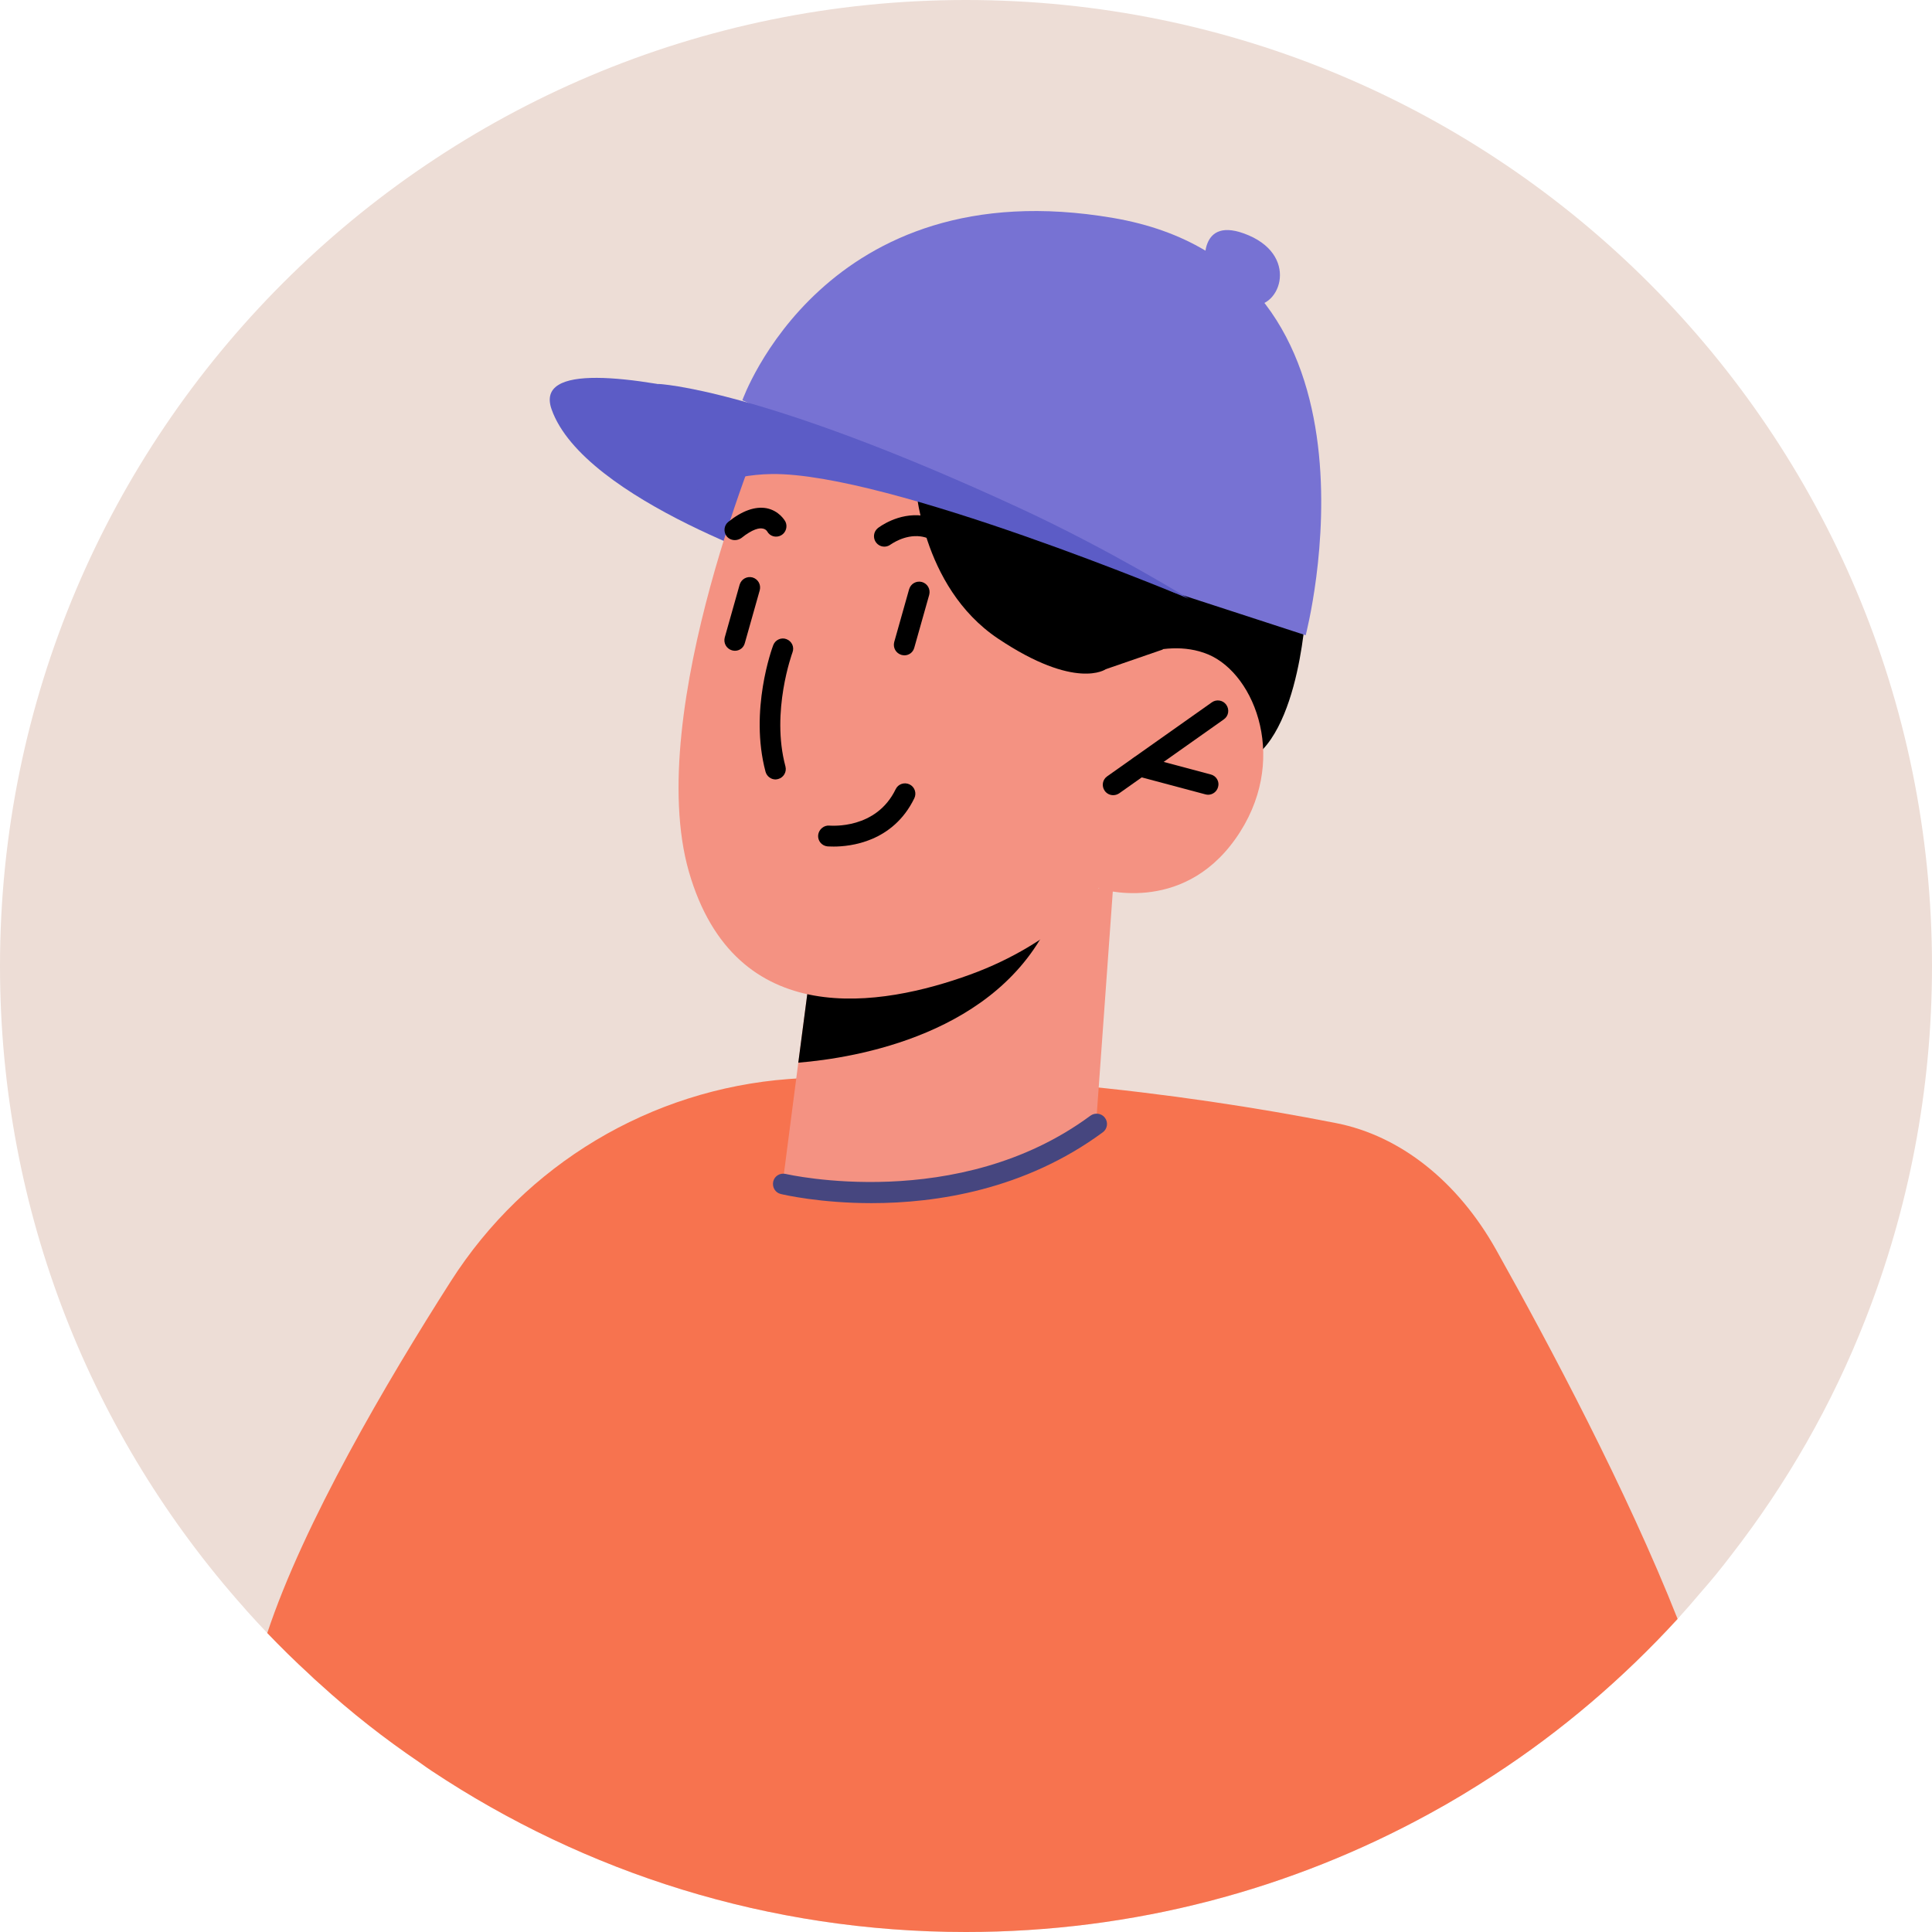 <svg width="50" height="50" viewBox="0 0 50 50" fill="none" xmlns="http://www.w3.org/2000/svg">
<path d="M50 25.003C50 28.225 49.389 31.308 48.279 34.139C47.416 36.349 46.241 38.397 44.804 40.247C44.552 40.579 44.29 40.901 44.011 41.217C43.818 41.448 43.619 41.673 43.416 41.898C42.005 43.437 40.407 44.804 38.649 45.946C38.113 46.295 37.566 46.627 37.003 46.933C33.437 48.89 29.351 50 24.997 50C19.882 50 15.131 48.461 11.169 45.828C11.067 45.759 10.965 45.689 10.863 45.614C9.952 44.997 9.083 44.316 8.268 43.571C8.177 43.491 8.086 43.41 8 43.324C7.625 42.981 7.265 42.627 6.917 42.263C6.74 42.075 6.563 41.887 6.391 41.694C6.37 41.668 6.343 41.641 6.322 41.614C2.391 37.201 0 31.383 0 25.003C0 11.196 11.196 0 24.997 0C38.804 0 50 11.196 50 25.003Z" fill="#EDDDD6"/>
<path d="M43.416 41.898C42.005 43.437 40.408 44.804 38.649 45.946C38.113 46.295 37.566 46.627 37.003 46.933C33.437 48.89 29.351 50 24.997 50C19.882 50 15.132 48.461 11.169 45.828C11.067 45.759 10.965 45.689 10.863 45.614C9.952 44.997 9.083 44.316 8.268 43.571C8.177 43.491 8.086 43.41 8 43.324C7.625 42.981 7.266 42.627 6.917 42.263C7.861 39.416 10 35.769 11.668 33.158C13.598 30.134 16.837 28.193 20.413 27.925C24.971 27.593 30.563 28.273 34.584 29.067C36.241 29.394 37.727 30.574 38.719 32.343C40.102 34.81 42.097 38.563 43.416 41.898Z" fill="#F7734F"/>
<path d="M31.191 6.928C31.191 6.928 30.971 5.517 32.317 6.091C33.662 6.67 33.089 8.08 32.317 7.887C31.544 7.7 31.191 6.928 31.191 6.928Z" fill="#7772D3"/>
<path d="M33.791 15.845C33.791 15.845 33.582 19.651 31.866 19.828C30.15 20.005 27.63 17.834 27.63 17.834L28.809 13.544L33.791 15.845Z" fill="black"/>
<path d="M20.703 14.761C20.703 14.761 15.105 12.965 14.274 10.59C13.443 8.215 24.016 11.812 24.016 11.812L20.703 14.761Z" fill="#5C5CC6"/>
<path d="M28.81 22.917L28.375 28.97C28.375 28.97 27.282 30.681 23.785 30.933C21.18 31.12 20.268 30.525 20.268 30.525L20.66 27.501L21.046 24.552L27.373 23.222L28.81 22.917Z" fill="#F49282"/>
<path d="M27.367 23.223C27.351 23.384 27.287 23.576 27.191 23.796C25.829 26.767 22.166 27.378 20.66 27.502L21.046 24.552L27.367 23.223Z" fill="black"/>
<path d="M19.834 10.922C19.834 10.922 16.633 18.386 17.828 22.558C19.03 26.729 22.831 26.048 25.105 25.223C27.378 24.397 28.429 22.992 28.429 22.992C28.429 22.992 30.563 23.7 31.973 21.71C33.383 19.721 32.493 17.453 31.271 16.938C30.048 16.424 28.611 17.314 28.611 17.314L29.732 15.142C29.737 15.153 24.895 4.193 19.834 10.922Z" fill="#F49282"/>
<path d="M28.81 20.579C28.724 20.579 28.644 20.541 28.59 20.466C28.504 20.343 28.531 20.177 28.654 20.091L31.362 18.177C31.48 18.091 31.652 18.118 31.737 18.241C31.823 18.365 31.796 18.531 31.673 18.617L28.965 20.531C28.917 20.563 28.863 20.579 28.81 20.579Z" fill="black"/>
<path d="M31.265 20.568C31.244 20.568 31.217 20.563 31.196 20.558L29.426 20.086C29.282 20.048 29.196 19.898 29.239 19.759C29.276 19.614 29.421 19.533 29.566 19.571L31.335 20.043C31.48 20.08 31.566 20.23 31.523 20.37C31.491 20.488 31.383 20.568 31.265 20.568Z" fill="black"/>
<path d="M24.81 14.509C24.729 14.509 24.649 14.472 24.595 14.402C24.364 14.096 24.102 13.919 23.823 13.882C23.405 13.828 23.056 14.091 23.051 14.091C22.933 14.182 22.767 14.161 22.675 14.043C22.584 13.925 22.606 13.759 22.718 13.668C22.74 13.651 23.244 13.26 23.882 13.346C24.311 13.399 24.697 13.646 25.019 14.075C25.11 14.193 25.083 14.359 24.965 14.45C24.927 14.493 24.869 14.509 24.81 14.509Z" fill="black"/>
<path d="M19.019 13.978C18.938 13.978 18.863 13.946 18.809 13.882C18.718 13.769 18.734 13.598 18.847 13.507C19.206 13.217 19.544 13.099 19.839 13.153C20.161 13.217 20.305 13.464 20.322 13.491C20.391 13.619 20.343 13.785 20.214 13.855C20.086 13.925 19.925 13.882 19.855 13.753C19.85 13.742 19.812 13.689 19.732 13.678C19.657 13.662 19.485 13.684 19.185 13.925C19.137 13.957 19.078 13.978 19.019 13.978Z" fill="black"/>
<path d="M20.07 20.172C19.952 20.172 19.845 20.091 19.812 19.973C19.389 18.386 19.984 16.767 20.011 16.697C20.064 16.558 20.22 16.488 20.354 16.541C20.493 16.595 20.563 16.745 20.509 16.885C20.504 16.901 19.946 18.418 20.327 19.834C20.365 19.979 20.279 20.123 20.139 20.161C20.113 20.166 20.091 20.172 20.07 20.172Z" fill="black"/>
<path d="M19.019 16.842C18.998 16.842 18.971 16.837 18.944 16.831C18.799 16.788 18.719 16.643 18.756 16.499L19.142 15.131C19.185 14.987 19.33 14.906 19.475 14.944C19.619 14.987 19.7 15.131 19.662 15.276L19.276 16.643C19.244 16.767 19.137 16.842 19.019 16.842Z" fill="black"/>
<path d="M23.405 16.96C23.383 16.96 23.357 16.954 23.33 16.949C23.185 16.906 23.105 16.761 23.142 16.617L23.528 15.249C23.571 15.105 23.716 15.024 23.86 15.062C24.005 15.105 24.086 15.249 24.048 15.394L23.662 16.761C23.63 16.885 23.523 16.96 23.405 16.96Z" fill="black"/>
<path d="M19.405 12.005C19.405 12.005 19.845 11.41 21.335 11.41C22.826 11.416 23.689 12.472 23.689 12.472C23.689 12.472 23.812 15.174 25.828 16.526C27.845 17.877 28.617 17.319 28.617 17.319L30.091 16.81L31.19 14.67L26.976 10.048L21.914 7.887L19.405 10.676V12.005Z" fill="black"/>
<path d="M21.577 21.909C21.48 21.909 21.421 21.904 21.41 21.904C21.266 21.887 21.158 21.759 21.174 21.609C21.191 21.464 21.325 21.351 21.469 21.367C21.518 21.367 22.676 21.469 23.18 20.424C23.244 20.29 23.405 20.236 23.539 20.3C23.673 20.365 23.727 20.526 23.662 20.66C23.11 21.796 22 21.909 21.577 21.909Z" fill="black"/>
<path d="M19.212 10.359C19.212 10.359 21.325 4.359 28.81 5.641C36.295 6.922 33.791 16.44 33.791 16.44L30.381 15.33L19.212 10.359Z" fill="#7772D3"/>
<path d="M17.035 9.936C17.035 9.936 19.657 10.032 26.407 13.158C28.734 14.236 30.767 15.496 30.767 15.496C30.767 15.496 22.992 12.23 19.973 12.268C18.815 12.284 18.064 12.718 18.064 12.718L17.035 9.936Z" fill="#5C5CC6"/>
<path d="M22.558 31.137C21.228 31.137 20.295 30.922 20.209 30.901C20.064 30.869 19.979 30.724 20.011 30.579C20.043 30.434 20.188 30.349 20.332 30.381C20.375 30.391 24.799 31.405 28.22 28.874C28.338 28.788 28.509 28.81 28.595 28.928C28.686 29.046 28.659 29.217 28.541 29.303C26.52 30.794 24.225 31.137 22.558 31.137Z" fill="#46467F"/>
</svg>
